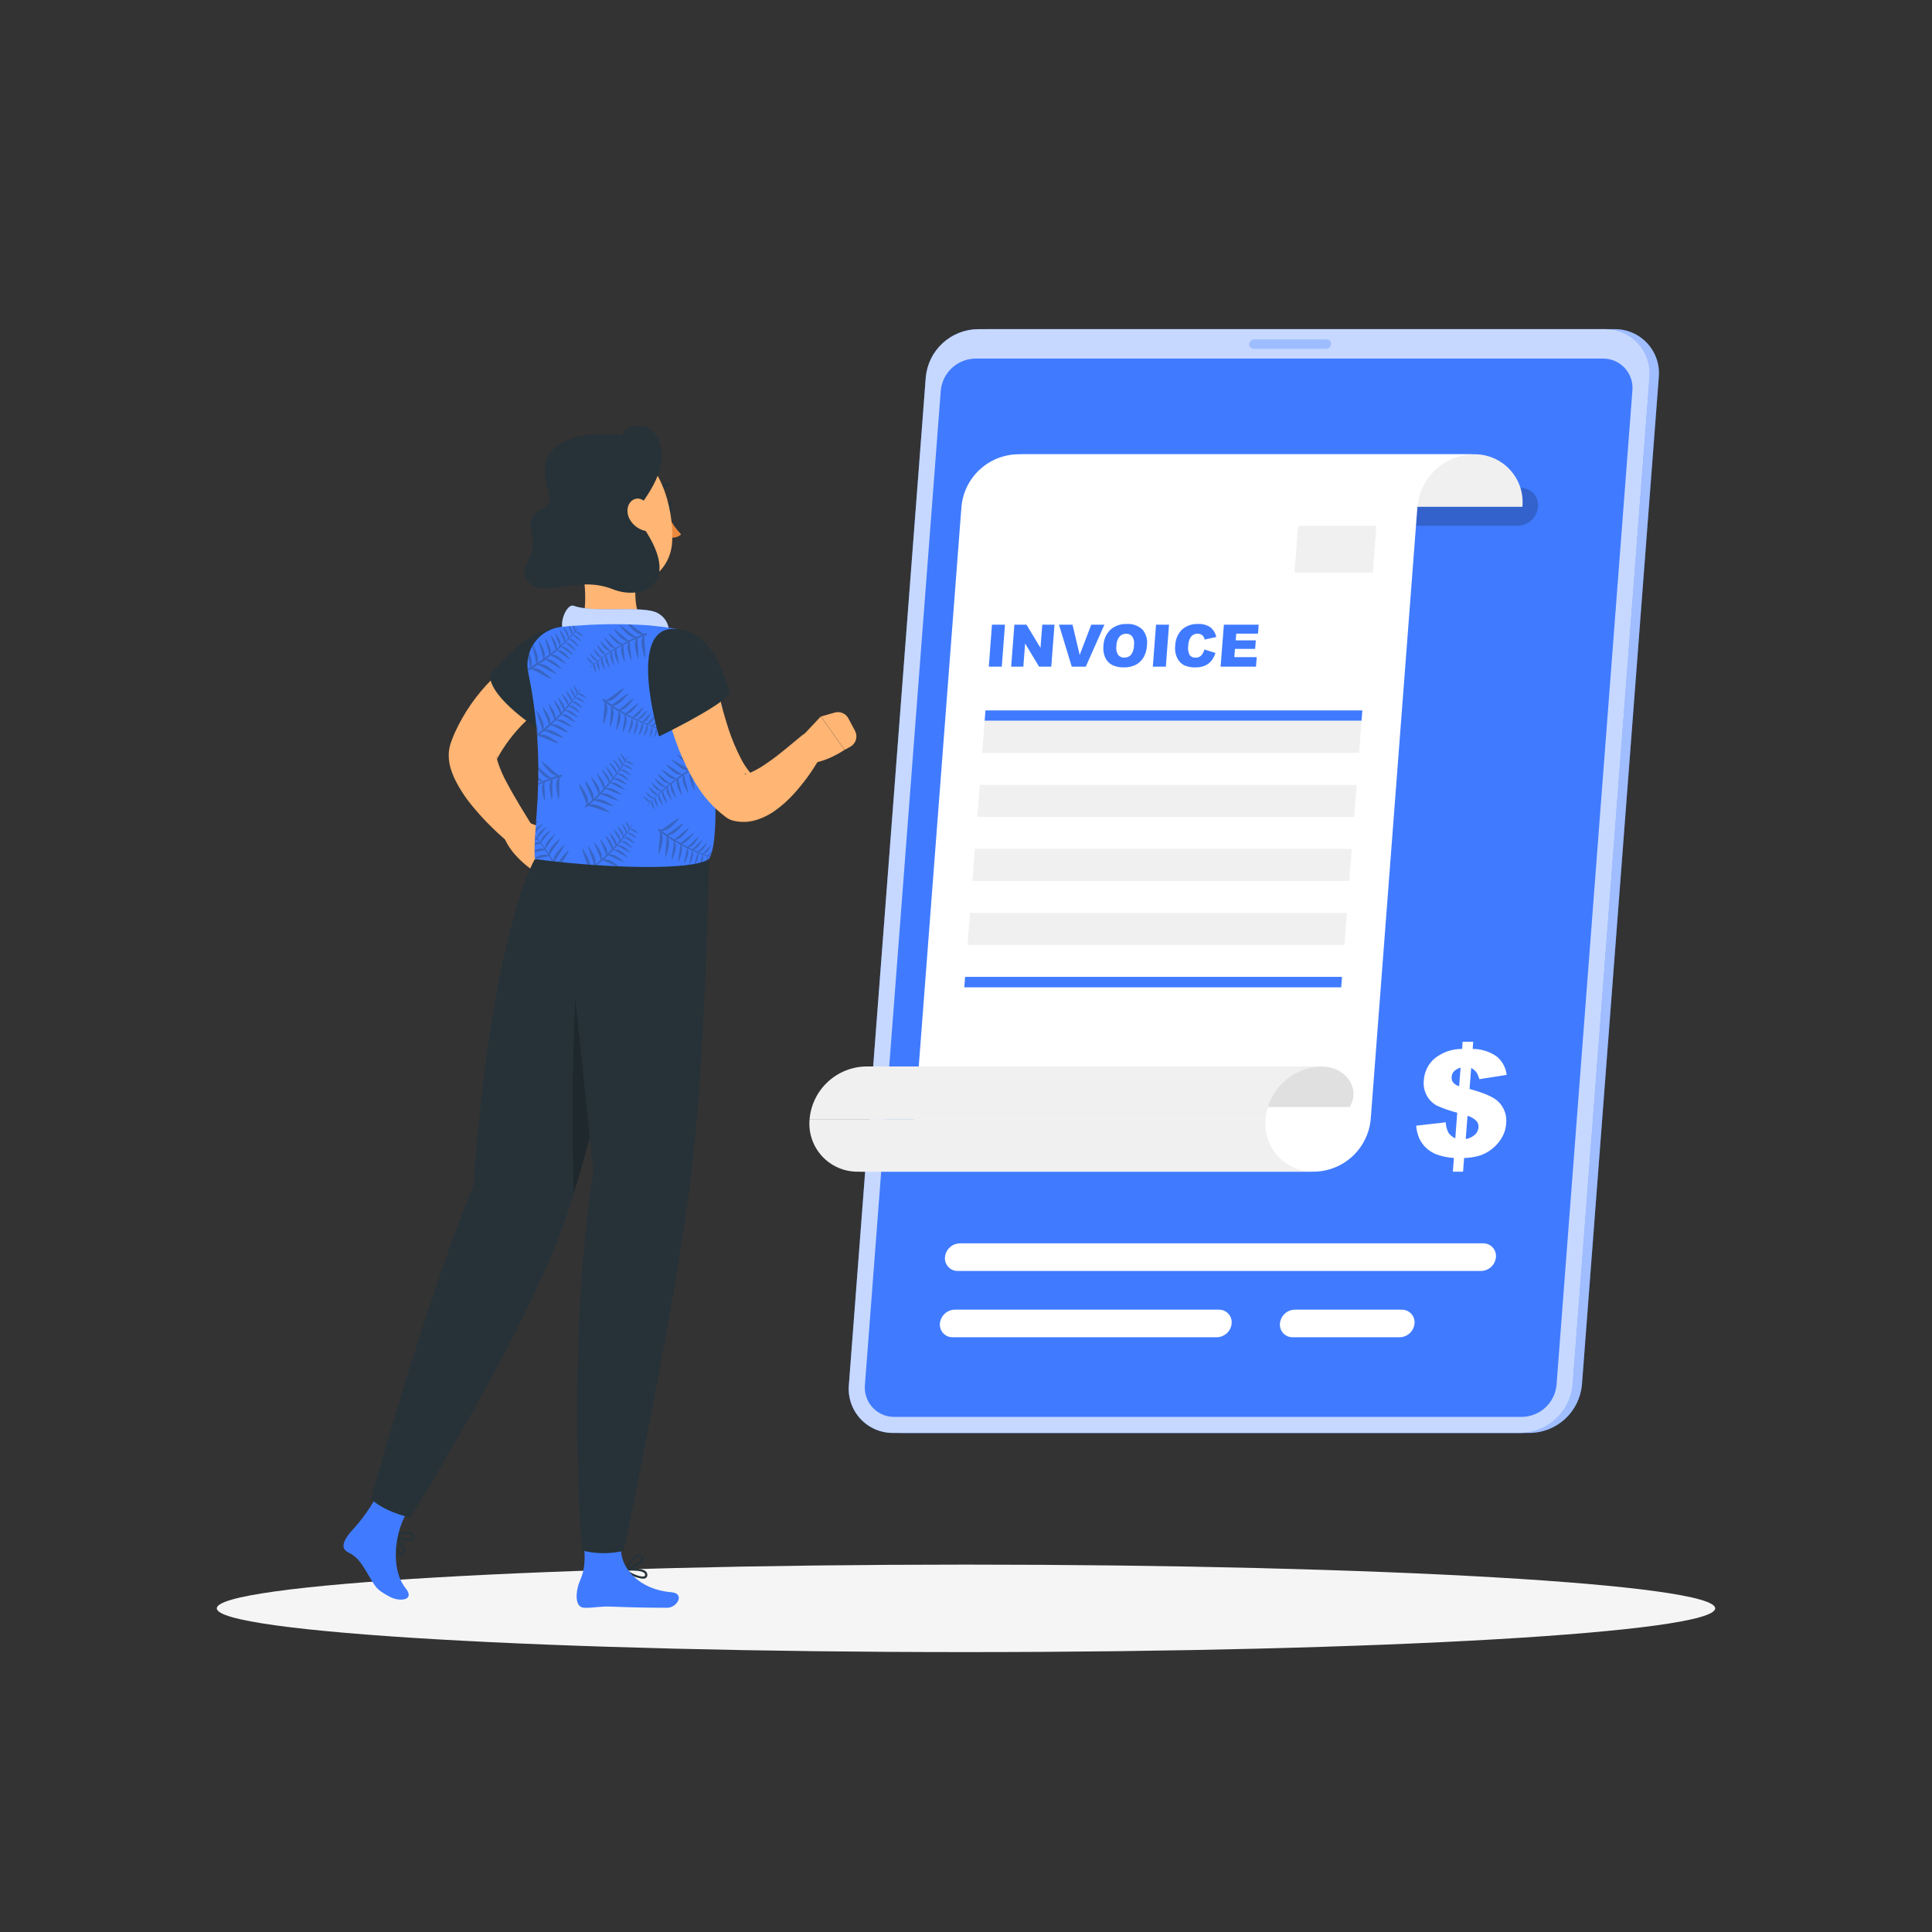 <svg width="500" height="500" viewBox="0 0 500 500" fill="none" xmlns="http://www.w3.org/2000/svg">
<rect x="0" y="0" width="500" height="500" fill="#333333" stroke="none"/>
<path d="M250 427.56C357.082 427.56 443.89 422.492 443.89 416.24C443.89 409.988 357.082 404.92 250 404.92C142.918 404.92 56.11 409.988 56.11 416.24C56.11 422.492 142.918 427.56 250 427.56Z" fill="#F5F5F5"/>
<path d="M396 370.84H233.6C232.004 370.859 230.421 370.543 228.955 369.912C227.489 369.281 226.171 368.348 225.088 367.176C224.005 366.003 223.18 364.616 222.667 363.104C222.154 361.592 221.964 359.99 222.11 358.4L242 97.63C242.31 94.27 243.848 91.143 246.321 88.847C248.794 86.552 252.027 85.25 255.4 85.19H417.8C419.397 85.169 420.98 85.484 422.447 86.115C423.914 86.746 425.232 87.678 426.316 88.851C427.399 90.024 428.224 91.412 428.736 92.924C429.249 94.437 429.437 96.04 429.29 97.63L409.4 358.4C409.088 361.759 407.549 364.885 405.077 367.18C402.604 369.475 399.373 370.778 396 370.84Z" fill="#407BFF"/>
<path opacity="0.5" d="M396 370.84H233.6C232.004 370.859 230.421 370.543 228.955 369.912C227.489 369.281 226.171 368.348 225.088 367.176C224.005 366.003 223.18 364.616 222.667 363.104C222.154 361.592 221.964 359.99 222.11 358.4L242 97.63C242.31 94.27 243.848 91.143 246.321 88.847C248.794 86.552 252.027 85.25 255.4 85.19H417.8C419.397 85.169 420.98 85.484 422.447 86.115C423.914 86.746 425.232 87.678 426.316 88.851C427.399 90.024 428.224 91.412 428.736 92.924C429.249 94.437 429.437 96.04 429.29 97.63L409.4 358.4C409.088 361.759 407.549 364.885 405.077 367.18C402.604 369.475 399.373 370.778 396 370.84Z" fill="white"/>
<path d="M393.59 370.84H231.18C229.584 370.859 228.001 370.543 226.535 369.912C225.069 369.281 223.751 368.348 222.668 367.176C221.585 366.003 220.76 364.616 220.247 363.104C219.734 361.592 219.544 359.99 219.69 358.4L239.59 97.63C239.9 94.269 241.44 91.14 243.915 88.844C246.39 86.549 249.625 85.247 253 85.19H415.4C416.997 85.169 418.58 85.484 420.047 86.115C421.514 86.746 422.832 87.678 423.916 88.851C424.999 90.024 425.824 91.412 426.336 92.924C426.849 94.437 427.037 96.04 426.89 97.63L407 358.4C406.69 361.761 405.15 364.89 402.675 367.186C400.2 369.482 396.965 370.783 393.59 370.84Z" fill="#407BFF"/>
<path opacity="0.7" d="M393.59 370.84H231.18C229.584 370.859 228.001 370.543 226.535 369.912C225.069 369.281 223.751 368.348 222.668 367.176C221.585 366.003 220.76 364.616 220.247 363.104C219.734 361.592 219.544 359.99 219.69 358.4L239.59 97.63C239.9 94.269 241.44 91.14 243.915 88.844C246.39 86.549 249.625 85.247 253 85.19H415.4C416.997 85.169 418.58 85.484 420.047 86.115C421.514 86.746 422.832 87.678 423.916 88.851C424.999 90.024 425.824 91.412 426.336 92.924C426.849 94.437 427.037 96.04 426.89 97.63L407 358.4C406.69 361.761 405.15 364.89 402.675 367.186C400.2 369.482 396.965 370.783 393.59 370.84Z" fill="white"/>
<path d="M231.5 366.69C230.435 366.706 229.379 366.497 228.4 366.078C227.421 365.658 226.542 365.037 225.819 364.255C225.097 363.473 224.547 362.547 224.206 361.538C223.865 360.53 223.74 359.46 223.84 358.4L243.47 101.09C243.672 98.849 244.696 96.763 246.345 95.232C247.994 93.702 250.151 92.835 252.4 92.8H414.8C415.865 92.784 416.921 92.993 417.9 93.412C418.879 93.832 419.758 94.453 420.481 95.235C421.203 96.017 421.753 96.943 422.094 97.952C422.435 98.96 422.56 100.03 422.46 101.09L402.83 358.4C402.628 360.639 401.605 362.724 399.959 364.254C398.312 365.785 396.158 366.652 393.91 366.69H231.5Z" fill="#407BFF"/>
<path opacity="0.2" d="M392.76 136.08H276.54C275.909 136.088 275.283 135.964 274.703 135.714C274.122 135.465 273.601 135.096 273.173 134.632C272.745 134.168 272.419 133.619 272.217 133.021C272.015 132.423 271.941 131.789 272 131.16C272.125 129.835 272.733 128.602 273.709 127.696C274.684 126.791 275.959 126.276 277.29 126.25H393.51C394.141 126.24 394.767 126.363 395.347 126.612C395.927 126.86 396.448 127.228 396.876 127.691C397.305 128.154 397.631 128.703 397.833 129.301C398.035 129.898 398.109 130.532 398.05 131.16C397.932 132.489 397.326 133.726 396.349 134.635C395.372 135.543 394.094 136.058 392.76 136.08Z" fill="black"/>
<path opacity="0.3" d="M343.18 90.26H324.41C324.255 90.262 324.101 90.231 323.958 90.17C323.815 90.109 323.686 90.018 323.581 89.904C323.475 89.79 323.395 89.655 323.345 89.508C323.295 89.361 323.276 89.205 323.29 89.05C323.322 88.724 323.471 88.422 323.711 88.199C323.95 87.976 324.263 87.848 324.59 87.84H343.37C343.525 87.839 343.678 87.871 343.819 87.933C343.961 87.995 344.088 88.086 344.193 88.2C344.297 88.314 344.377 88.448 344.426 88.594C344.476 88.741 344.494 88.896 344.48 89.05C344.453 89.377 344.304 89.683 344.064 89.906C343.824 90.13 343.508 90.256 343.18 90.26Z" fill="#407BFF"/>
<path d="M276 131.16C276.166 129.421 275.964 127.666 275.405 126.01C274.847 124.355 273.946 122.836 272.761 121.552C271.575 120.268 270.132 119.249 268.526 118.562C266.92 117.874 265.187 117.532 263.44 117.56H381.44C383.187 117.532 384.92 117.874 386.526 118.562C388.132 119.249 389.575 120.268 390.761 121.552C391.946 122.836 392.847 124.355 393.405 126.01C393.964 127.666 394.166 129.421 394 131.16H276Z" fill="#F0F0F0"/>
<path d="M263.47 117.56C259.779 117.617 256.241 119.038 253.535 121.549C250.83 124.06 249.151 127.484 248.82 131.16L236.73 289.63C236.402 293.305 234.724 296.729 232.021 299.24C229.317 301.752 225.78 303.173 222.09 303.23H340.09C343.781 303.173 347.32 301.752 350.025 299.241C352.73 296.73 354.409 293.306 354.74 289.63L366.83 131.16C367.158 127.485 368.836 124.061 371.539 121.55C374.243 119.038 377.781 117.617 381.47 117.56H263.47Z" fill="white"/>
<path d="M327.52 289.63C327.354 291.369 327.556 293.124 328.115 294.78C328.673 296.435 329.574 297.954 330.759 299.238C331.945 300.522 333.388 301.541 334.994 302.228C336.6 302.916 338.333 303.258 340.08 303.23H222.08C220.333 303.258 218.6 302.916 216.994 302.228C215.388 301.541 213.945 300.522 212.759 299.238C211.574 297.954 210.673 296.435 210.115 294.78C209.556 293.124 209.354 291.369 209.52 289.63H327.52Z" fill="#F0F0F0"/>
<path d="M258.45 286.5C258.9 280.71 257.08 276.03 251.3 276.03H342.16C347.94 276.03 352.29 281.32 349.32 286.5H258.45Z" fill="#E0E0E0"/>
<path d="M327.52 289.63C327.841 285.949 329.516 282.518 332.22 280.001C334.924 277.483 338.466 276.058 342.16 276H224.16C220.471 276.057 216.933 277.478 214.229 279.99C211.526 282.501 209.848 285.925 209.52 289.6L327.52 289.63Z" fill="#F0F0F0"/>
<path d="M383.31 328.92H247.86C247.402 328.926 246.947 328.836 246.526 328.655C246.105 328.474 245.726 328.207 245.415 327.87C245.104 327.533 244.867 327.135 244.72 326.701C244.572 326.267 244.518 325.806 244.56 325.35C244.648 324.387 245.089 323.49 245.798 322.831C246.506 322.172 247.433 321.798 248.4 321.78H383.86C384.318 321.775 384.771 321.867 385.191 322.048C385.611 322.23 385.988 322.497 386.298 322.834C386.609 323.17 386.845 323.568 386.991 324.001C387.138 324.435 387.192 324.894 387.15 325.35C387.062 326.313 386.621 327.21 385.912 327.869C385.204 328.528 384.277 328.902 383.31 328.92Z" fill="white"/>
<path d="M314.91 346.08H246.55C246.091 346.088 245.636 345.998 245.214 345.818C244.792 345.638 244.413 345.37 244.101 345.033C243.79 344.696 243.553 344.297 243.406 343.863C243.26 343.428 243.206 342.967 243.25 342.51C243.338 341.547 243.779 340.65 244.488 339.991C245.196 339.332 246.123 338.958 247.09 338.94H315.45C315.908 338.934 316.363 339.024 316.784 339.205C317.205 339.386 317.584 339.653 317.895 339.99C318.206 340.327 318.443 340.725 318.59 341.159C318.738 341.593 318.792 342.054 318.75 342.51C318.662 343.473 318.221 344.37 317.512 345.029C316.804 345.688 315.877 346.062 314.91 346.08Z" fill="white"/>
<path d="M362.24 346.08H334.55C334.091 346.088 333.636 345.998 333.214 345.818C332.792 345.638 332.413 345.37 332.101 345.033C331.79 344.696 331.553 344.297 331.406 343.863C331.26 343.428 331.206 342.967 331.25 342.51C331.338 341.547 331.779 340.65 332.488 339.991C333.196 339.332 334.123 338.958 335.09 338.94H362.78C363.238 338.935 363.692 339.027 364.112 339.208C364.533 339.39 364.911 339.657 365.221 339.993C365.532 340.33 365.769 340.727 365.917 341.161C366.065 341.594 366.12 342.054 366.08 342.51C365.992 343.473 365.551 344.37 364.842 345.029C364.134 345.688 363.207 346.062 362.24 346.08Z" fill="white"/>
<path d="M389.93 278.18L382.86 279.29C382.688 278.635 382.414 278.011 382.05 277.44C381.689 277.005 381.243 276.648 380.74 276.39L380.32 281.82C384.053 282.84 386.513 283.913 387.7 285.04C388.471 285.772 389.061 286.674 389.424 287.674C389.787 288.673 389.912 289.744 389.79 290.8C389.702 292.132 389.29 293.423 388.59 294.56C387.932 295.663 387.07 296.63 386.05 297.41C385.108 298.145 384.046 298.71 382.91 299.08C381.608 299.453 380.264 299.658 378.91 299.69L378.64 303.23H376L376.27 299.69C374.767 299.592 373.284 299.292 371.86 298.8C370.793 298.402 369.82 297.79 369 297C368.267 296.298 367.68 295.459 367.27 294.53C366.848 293.51 366.588 292.43 366.5 291.33L374.15 290.45C374.193 291.386 374.432 292.302 374.85 293.14C375.296 293.783 375.913 294.288 376.63 294.6L377.13 287.97C375.336 287.51 373.583 286.901 371.89 286.15C370.823 285.581 369.937 284.726 369.33 283.68C368.614 282.422 368.32 280.968 368.49 279.53C368.557 278.463 368.836 277.421 369.31 276.463C369.783 275.505 370.443 274.651 371.25 273.95C373.271 272.32 375.794 271.44 378.39 271.46L378.53 269.6H381.27L381.13 271.46C383.381 271.456 385.576 272.155 387.41 273.46C388.817 274.658 389.718 276.344 389.93 278.18ZM378 276.3C377.343 276.476 376.743 276.821 376.26 277.3C375.916 277.681 375.711 278.167 375.68 278.68C375.627 279.189 375.759 279.7 376.05 280.12C376.466 280.603 377.016 280.951 377.63 281.12L378 276.3ZM379.33 294.79C380.237 294.638 381.08 294.229 381.76 293.61C382.264 293.126 382.577 292.476 382.64 291.78C382.69 291.192 382.511 290.608 382.14 290.15C381.497 289.485 380.684 289.008 379.79 288.77L379.33 294.79Z" fill="white"/>
<path d="M256.72 161.67H260.09L259.26 172.53H255.9L256.72 161.67Z" fill="#407BFF"/>
<path d="M262.52 161.67H265.65L269.28 167.67L269.74 161.67H272.9L272.07 172.53H268.91L265.3 166.53L264.84 172.53H261.69L262.52 161.67Z" fill="#407BFF"/>
<path d="M274.06 161.67H277.57L279.42 169.49L282.42 161.67H285.82L281 172.53H277.37L274.06 161.67Z" fill="#407BFF"/>
<path d="M285.57 167.11C285.616 165.55 286.261 164.068 287.37 162.97C288.538 161.946 290.058 161.416 291.61 161.49C292.352 161.433 293.098 161.533 293.799 161.782C294.5 162.032 295.141 162.427 295.68 162.94C296.151 163.499 296.497 164.152 296.695 164.856C296.894 165.559 296.939 166.297 296.83 167.02C296.787 168.115 296.486 169.184 295.95 170.14C295.47 170.944 294.778 171.602 293.95 172.04C292.998 172.516 291.944 172.75 290.88 172.72C289.848 172.759 288.821 172.557 287.88 172.13C287.093 171.724 286.458 171.075 286.07 170.28C285.619 169.288 285.446 168.192 285.57 167.11ZM288.93 167.11C288.784 167.926 288.937 168.767 289.36 169.48C289.552 169.719 289.798 169.908 290.078 170.031C290.359 170.155 290.664 170.209 290.97 170.19C291.29 170.205 291.61 170.15 291.907 170.029C292.204 169.909 292.471 169.724 292.69 169.49C293.219 168.758 293.497 167.873 293.48 166.97C293.615 166.19 293.455 165.388 293.03 164.72C292.835 164.483 292.586 164.296 292.305 164.174C292.023 164.052 291.716 163.999 291.41 164.02C291.093 164.012 290.778 164.072 290.487 164.196C290.195 164.32 289.934 164.506 289.72 164.74C289.202 165.425 288.924 166.261 288.93 167.12V167.11Z" fill="#407BFF"/>
<path d="M299.18 161.67H302.54L301.72 172.53H298.35L299.18 161.67Z" fill="#407BFF"/>
<path d="M311.69 168.09L314.56 168.98C314.338 169.733 313.968 170.433 313.47 171.04C313.023 171.586 312.45 172.015 311.8 172.29C311.025 172.6 310.194 172.746 309.36 172.72C308.383 172.756 307.411 172.578 306.51 172.2C305.728 171.809 305.096 171.174 304.71 170.39C304.199 169.367 304.004 168.214 304.15 167.08C304.179 165.523 304.805 164.037 305.9 162.93C307.045 161.925 308.538 161.408 310.06 161.49C311.175 161.416 312.285 161.708 313.22 162.32C314.017 162.96 314.566 163.858 314.77 164.86L311.77 165.52C311.72 165.267 311.629 165.024 311.5 164.8C311.344 164.549 311.123 164.345 310.86 164.21C310.582 164.067 310.273 163.995 309.96 164C309.604 163.989 309.251 164.067 308.933 164.228C308.615 164.389 308.342 164.627 308.14 164.92C307.739 165.558 307.524 166.296 307.52 167.05C307.365 167.894 307.492 168.765 307.88 169.53C308.055 169.754 308.282 169.933 308.542 170.05C308.802 170.166 309.086 170.218 309.37 170.2C309.644 170.218 309.918 170.179 310.176 170.086C310.434 169.993 310.67 169.848 310.87 169.66C311.265 169.21 311.546 168.671 311.69 168.09Z" fill="#407BFF"/>
<path d="M316.74 161.67H325.74L325.57 163.99H319.94L319.81 165.72H325L324.83 167.93H319.61L319.44 170.07H325.24L325.05 172.53H315.89L316.74 161.67Z" fill="#407BFF"/>
<path d="M352.36 186.55H254.83L255.03 183.85H352.57L352.36 186.55Z" fill="#407BFF"/>
<path d="M352.36 186.55H254.83L254.19 194.84H351.73L352.36 186.55Z" fill="#F0F0F0"/>
<path d="M351.1 203.12H253.56L252.93 211.4H350.47L351.1 203.12Z" fill="#F0F0F0"/>
<path d="M349.83 219.68H252.3L251.67 227.97H349.2L349.83 219.68Z" fill="#F0F0F0"/>
<path d="M348.57 236.25H251.03L250.4 244.53H347.94L348.57 236.25Z" fill="#F0F0F0"/>
<path d="M347.1 255.52H249.56L249.77 252.81H347.31L347.1 255.52Z" fill="#407BFF"/>
<path d="M335.94 136.08H356.21L355.29 148.17H335.02L335.94 136.08Z" fill="#F0F0F0"/>
<path d="M137.18 213L140.8 214.45C142.121 214.981 143.28 215.85 144.16 216.97L145.82 219.07C146.356 219.744 146.638 220.586 146.616 221.447C146.594 222.308 146.27 223.134 145.7 223.78L143.94 225.78C143.618 226.147 143.226 226.446 142.788 226.661C142.349 226.875 141.872 227 141.385 227.029C140.897 227.058 140.409 226.99 139.948 226.829C139.487 226.668 139.063 226.416 138.7 226.09L137 224.59C137 224.59 131.8 220.94 130.27 216.11L131.27 215.11C132.019 214.317 132.944 213.712 133.972 213.345C134.999 212.979 136.098 212.86 137.18 213Z" fill="#FFB573"/>
<path d="M147.1 177.92L145.92 178.7L144.61 179.6C143.74 180.22 142.86 180.86 142.01 181.51C140.3 182.84 138.64 184.21 137.1 185.67C134.059 188.401 131.45 191.577 129.36 195.09C129.11 195.51 128.89 195.93 128.68 196.36L128.52 196.68C128.56 196.545 128.594 196.408 128.62 196.27C128.654 196.105 128.654 195.935 128.62 195.77C128.53 195.48 128.52 196.23 128.75 196.97C129.363 198.891 130.164 200.746 131.14 202.51C133.2 206.45 135.78 210.51 138.22 214.51L138.28 214.62C138.764 215.416 138.912 216.371 138.693 217.277C138.474 218.182 137.904 218.964 137.11 219.45C136.497 219.818 135.788 219.992 135.075 219.951C134.361 219.91 133.677 219.655 133.11 219.22C131.112 217.665 129.205 215.996 127.4 214.22C125.553 212.424 123.811 210.524 122.18 208.53C120.364 206.35 118.822 203.956 117.59 201.4C117.221 200.602 116.907 199.781 116.65 198.94C116.32 197.846 116.145 196.712 116.13 195.57C116.123 194.796 116.207 194.024 116.38 193.27C116.481 192.839 116.608 192.415 116.76 192L116.95 191.49C117.2 190.8 117.48 190.13 117.77 189.49C120.106 184.393 123.337 179.756 127.31 175.8C129.189 173.879 131.193 172.085 133.31 170.43C134.37 169.61 135.44 168.81 136.55 168.06C137.11 167.68 137.67 167.3 138.25 166.94L139.14 166.4L140.14 165.82C141.71 164.972 143.545 164.756 145.269 165.216C146.993 165.676 148.476 166.776 149.416 168.293C150.356 169.81 150.681 171.628 150.325 173.377C149.968 175.125 148.958 176.672 147.5 177.7L147.1 177.92Z" fill="#FFB573"/>
<path d="M147.22 162.05C141.38 162.05 134.98 164.58 126.78 174.75C126.78 180.82 139.59 188.89 139.59 188.89C139.59 188.89 160.59 162 147.22 162.05Z" fill="#263238"/>
<path d="M103.83 402.44C103.725 402.437 103.621 402.42 103.52 402.39C102.31 401.96 101.17 398.88 101.1 397.16C101.095 397.106 101.107 397.053 101.134 397.006C101.161 396.96 101.201 396.923 101.25 396.9C101.296 396.871 101.35 396.855 101.405 396.855C101.46 396.855 101.514 396.871 101.56 396.9C101.69 397.01 104.7 399.48 104.84 401.14C104.86 401.301 104.846 401.463 104.799 401.618C104.753 401.773 104.675 401.917 104.57 402.04C104.483 402.156 104.372 402.253 104.244 402.322C104.116 402.391 103.975 402.431 103.83 402.44ZM101.74 397.83C102.01 399.46 102.94 401.58 103.74 401.83C103.819 401.856 103.905 401.854 103.983 401.825C104.061 401.796 104.127 401.741 104.17 401.67C104.226 401.604 104.267 401.528 104.291 401.445C104.316 401.362 104.322 401.275 104.31 401.19C104.2 400.24 102.72 398.71 101.74 397.83Z" fill="#263238"/>
<path d="M105.71 398.77C104.123 398.683 102.582 398.209 101.22 397.39C101.176 397.359 101.141 397.316 101.12 397.267C101.099 397.218 101.092 397.163 101.1 397.11C101.11 397.056 101.134 397.005 101.172 396.964C101.209 396.924 101.257 396.894 101.31 396.88C101.47 396.88 105.24 395.88 106.66 396.72C106.803 396.798 106.927 396.905 107.025 397.034C107.124 397.163 107.193 397.312 107.23 397.47C107.281 397.653 107.273 397.848 107.209 398.027C107.145 398.206 107.026 398.361 106.87 398.47C106.522 398.683 106.118 398.787 105.71 398.77ZM102.14 397.26C103.61 398 105.88 398.5 106.55 398.04C106.65 397.97 106.74 397.87 106.68 397.6C106.662 397.514 106.625 397.434 106.571 397.364C106.517 397.295 106.449 397.239 106.37 397.2C105.54 396.69 103.43 397 102.14 397.26Z" fill="#263238"/>
<path d="M90.74 396.49C93.702 393.32 96.213 389.757 98.2 385.9C98.2 385.9 107.48 388.18 105.66 390.9C102.35 395.75 100.74 405.72 105 411.06C107.43 414.11 103.59 414.62 101 413.31C97 411.24 97.13 410.46 95 407.03C93.2 404.1 92.49 402.95 90 401.69C88 400.6 89 398.56 90.74 396.49Z" fill="#407BFF"/>
<path d="M169.44 222.33C169.44 222.33 156 287.93 146.14 316C135.8 345.42 107.25 390.83 106.14 392.78C102.08 391.69 98.46 390.27 96.05 387.92C96.05 387.92 109.45 338.67 122.51 306.72C127.51 240.02 138.4 222.38 138.4 222.38L169.44 222.33Z" fill="#263238"/>
<path opacity="0.2" d="M148.91 257.43C148.3 270.12 147.91 287.57 148.48 308.81C152.59 295.57 157.06 277.62 160.82 261.51C158.31 258.16 154.41 256.55 148.91 257.43Z" fill="black"/>
<path d="M149.72 141.89C151.13 147.6 152.51 156.89 150.26 161.89C150.26 161.89 158.68 162.27 169.44 170.89C174.51 163.45 168.64 161.99 168.64 161.99C164.17 160.99 164.39 154.99 164.4 150.74L149.72 141.89Z" fill="#FFB573"/>
<path d="M147.6 164.44C143.4 163.98 146.3 156 148.48 156.78C154 158.78 166.38 156.56 170.21 158.67C174.04 160.78 173.07 165.11 173.07 165.11C173.07 165.11 152.12 164.94 147.6 164.44Z" fill="#407BFF"/>
<path opacity="0.7" d="M147.6 164.44C143.4 163.98 146.3 156 148.48 156.78C154 158.78 166.38 156.56 170.21 158.67C174.04 160.78 173.07 165.11 173.07 165.11C173.07 165.11 152.12 164.94 147.6 164.44Z" fill="white"/>
<path d="M172.1 131.82C172.24 132.58 172.75 133.13 173.25 133.04C173.75 132.95 174.04 132.26 173.91 131.5C173.78 130.74 173.26 130.19 172.76 130.28C172.26 130.37 172 131.06 172.1 131.82Z" fill="#263238"/>
<path d="M172.55 130.36L174.29 129.51C174.29 129.51 173.6 131.11 172.55 130.36Z" fill="#263238"/>
<path d="M173.12 125.72C173.143 125.666 173.154 125.608 173.154 125.55C173.154 125.492 173.143 125.434 173.12 125.38C173.087 125.264 173.01 125.165 172.905 125.105C172.801 125.046 172.677 125.029 172.56 125.06C171.858 125.232 171.207 125.568 170.661 126.041C170.115 126.514 169.69 127.11 169.42 127.78C169.387 127.895 169.399 128.019 169.452 128.126C169.506 128.234 169.598 128.317 169.71 128.36C169.825 128.398 169.951 128.389 170.06 128.335C170.168 128.28 170.251 128.185 170.29 128.07C170.507 127.54 170.849 127.07 171.286 126.699C171.722 126.329 172.242 126.068 172.8 125.94C172.866 125.928 172.928 125.902 172.983 125.864C173.038 125.826 173.085 125.777 173.12 125.72Z" fill="#263238"/>
<path d="M173 133.68C173.873 135.366 174.973 136.924 176.27 138.31C175.906 138.633 175.476 138.872 175.009 139.01C174.542 139.149 174.051 139.183 173.57 139.11L173 133.68Z" fill="#ED893E"/>
<path d="M146 131.43C148.23 140.71 149 144.68 154.47 148.67C162.74 154.67 173.42 149.93 173.96 140.19C174.44 131.41 170.72 117.72 161.06 115.58C151.4 113.44 143.77 122.15 146 131.43Z" fill="#FFB573"/>
<path d="M164 133.14C169.46 125.92 173 120.08 170.33 113.69C168.08 108.35 161.85 109.91 160.98 112.58C144.42 111.17 138.47 117.17 141.89 127.09C144.07 133.42 135.61 130.09 137.67 138.17C139.24 144.33 133.67 146.68 136.5 150.22C140.58 155.33 149 148.67 158.61 152.5C166.45 155.64 178.27 150.89 164 133.14Z" fill="#263238"/>
<path d="M163.09 134.6C163.541 135.341 164.144 135.979 164.859 136.47C165.575 136.961 166.386 137.295 167.24 137.45C169.41 137.77 170.16 135.33 169.24 133.07C168.44 131.07 166.35 128.42 164.3 129.15C162.25 129.88 161.86 132.65 163.09 134.6Z" fill="#FFB573"/>
<path d="M166.32 408.56C164.575 408.347 162.931 407.627 161.59 406.49C161.551 406.454 161.524 406.407 161.509 406.356C161.495 406.305 161.496 406.251 161.51 406.2C161.527 406.147 161.558 406.1 161.601 406.065C161.643 406.029 161.695 406.007 161.75 406C161.91 406 165.75 405.57 167.07 406.63C167.201 406.727 167.31 406.851 167.388 406.995C167.465 407.138 167.511 407.297 167.52 407.46C167.562 407.659 167.535 407.865 167.444 408.047C167.353 408.229 167.204 408.374 167.02 408.46C166.797 408.543 166.558 408.578 166.32 408.56ZM162.51 406.5C163.87 407.45 166.04 408.28 166.77 407.92C166.88 407.86 166.98 407.77 166.96 407.5C166.954 407.413 166.928 407.328 166.885 407.252C166.841 407.176 166.782 407.11 166.71 407.06C166 406.44 163.83 406.42 162.51 406.5Z" fill="#263238"/>
<path d="M161.78 406.57C161.735 406.568 161.692 406.556 161.652 406.535C161.612 406.515 161.577 406.485 161.55 406.45C161.521 406.404 161.505 406.35 161.505 406.295C161.505 406.24 161.521 406.186 161.55 406.14C161.63 406 163.55 402.62 165.18 402.21C165.337 402.162 165.502 402.149 165.664 402.172C165.827 402.194 165.982 402.251 166.12 402.34C166.299 402.43 166.443 402.578 166.53 402.758C166.617 402.939 166.641 403.144 166.6 403.34C166.38 404.61 163.52 406.24 161.85 406.59L161.78 406.57ZM165.51 402.73H165.31C164.37 402.97 163.1 404.68 162.39 405.79C163.95 405.25 165.9 403.99 166.04 403.19C166.04 403.07 166.04 402.93 165.81 402.78C165.716 402.738 165.613 402.721 165.51 402.73Z" fill="#263238"/>
<path d="M173.75 412.07C165.65 411.44 160.19 405.88 160.75 399.99C161.06 396.74 150.68 396.45 150.68 396.45C152.32 406.52 150.26 407.96 149.58 410.56C148.9 413.16 149.07 416.04 151.22 416.09C153.79 416.16 154.99 415.67 158.22 415.79C161.96 415.94 166 416.08 172.65 416.09C175.28 416.1 177.35 412.35 173.75 412.07Z" fill="#407BFF"/>
<path d="M183.44 222.33C183.44 222.33 182.73 272.02 178.81 304.67C174.89 337.32 161.41 401.36 161.41 401.36C157.865 402.197 154.169 402.163 150.64 401.26C150.64 401.26 146.38 351.26 153.53 302.89C148.28 252.22 144.99 222.33 144.99 222.33H183.44Z" fill="#263238"/>
<path d="M185.28 176.37C185.11 180.21 191.17 189.09 183.69 194.23C185.09 197.36 186.27 218.55 183.44 222.33C179.31 225.33 156.96 224.78 138.44 222.33C137.65 214.67 141.87 198.8 136.7 174.06C136.417 172.705 136.422 171.306 136.714 169.954C137.007 168.601 137.58 167.325 138.398 166.209C139.215 165.092 140.259 164.16 141.46 163.473C142.661 162.786 143.993 162.359 145.37 162.22C146.93 162.07 148.58 161.93 150.27 161.85C156.173 161.435 162.097 161.435 168 161.85C169.91 162.03 171.89 162.27 173.78 162.54C177.073 163.004 180.075 164.678 182.201 167.234C184.327 169.791 185.424 173.048 185.28 176.37Z" fill="#407BFF"/>
<g opacity="0.3">
<path d="M137.16 172.72L136.75 172.95C136.713 172.961 136.679 172.98 136.651 173.006C136.622 173.032 136.6 173.064 136.585 173.099C136.57 173.135 136.564 173.173 136.566 173.211C136.567 173.25 136.578 173.287 136.596 173.321C136.614 173.355 136.639 173.385 136.67 173.408C136.701 173.431 136.737 173.446 136.774 173.454C136.812 173.461 136.851 173.461 136.888 173.451C136.925 173.442 136.96 173.424 136.99 173.4L137.45 173.15C139.45 173.88 141.58 175.54 142.81 175.71C140.81 173.96 139.4 172.71 137.81 172.93C138.28 172.65 138.74 172.37 139.2 172.07C141.02 172.75 143 174.27 144.13 174.42C142.29 172.8 140.97 171.64 139.52 171.86L140.52 171.17L141.08 170.76C142.73 171.47 144.47 172.98 145.51 173.19C143.85 171.55 142.68 170.39 141.28 170.62C141.72 170.29 142.15 169.96 142.57 169.62C144.08 170.28 145.68 171.62 146.63 171.85C145.11 170.34 144.04 169.28 142.75 169.48L143.83 168.58L144.09 168.36C145.42 169.06 146.74 170.44 147.61 170.69C146.35 169.18 145.47 168.13 144.15 168.3C144.49 168.01 144.83 167.71 145.15 167.4C146.38 168.05 147.59 169.32 148.39 169.55C147.23 168.16 146.39 167.2 145.21 167.35L146.27 166.35C147.34 167.01 148.36 168.21 149.07 168.46C148.07 167.14 147.43 166.23 146.34 166.28C146.53 166.09 146.72 165.91 146.9 165.72L147.22 165.39C148.22 166 149.15 167.11 149.8 167.34C148.92 166.13 148.29 165.28 147.29 165.34C147.58 165.04 147.87 164.73 148.15 164.42C149.05 164.91 149.9 165.84 150.5 166.02C149.71 165.02 149.15 164.28 148.19 164.38L148.35 164.21L148.95 163.51C149.638 164.03 150.352 164.514 151.09 164.96C150.37 164.03 149.86 163.38 149 163.45C149.23 163.17 149.46 162.87 149.66 162.57C149.669 162.563 149.675 162.553 149.68 162.543C149.685 162.533 149.687 162.521 149.687 162.51C149.687 162.499 149.685 162.487 149.68 162.477C149.675 162.467 149.669 162.458 149.66 162.45C149.644 162.438 149.625 162.431 149.605 162.431C149.585 162.431 149.566 162.438 149.55 162.45C149.35 162.73 149.14 163 148.92 163.26C148.966 162.789 148.834 162.318 148.55 161.94H148.21C148.423 162.422 148.607 162.916 148.76 163.42C148.58 163.63 148.39 163.83 148.21 164.03L148.08 164.17C148.27 163.44 147.89 162.81 147.31 162.01H147.12C147.28 162.63 147.75 163.48 147.94 164.3L147.14 165.11C147.4 164.19 146.76 163.38 145.87 162.23C145.87 162.92 146.71 164.11 147.03 165.23L146.75 165.51L146.2 166.03C146.45 165.03 145.77 164.16 144.8 162.93C144.8 163.67 145.71 164.93 146.06 166.16L145.06 167.03C145.27 166.03 144.6 165.03 143.69 163.73C143.69 164.52 144.5 165.92 144.83 167.23L144.04 167.9C144.27 166.82 143.55 165.76 142.56 164.31C142.56 165.17 143.44 166.69 143.79 168.11L143.58 168.28C143.22 168.58 142.85 168.87 142.48 169.16C142.77 168.05 142.08 166.8 141.13 165.1C141.06 166.02 141.88 167.82 142.13 169.41C141.71 169.73 141.29 170.03 140.86 170.34C141.34 169.08 140.56 167.67 139.48 165.71C139.39 166.71 140.33 168.77 140.6 170.52L140.22 170.78L139.03 171.55C139.58 170.28 138.91 168.78 137.93 166.74C137.88 166.81 137.83 166.88 137.79 166.95C137.86 168.15 138.56 170.07 138.71 171.74C138.27 172.02 137.81 172.28 137.36 172.53C137.88 171.47 137.58 170.27 136.94 168.77C136.793 169.195 136.676 169.629 136.59 170.07C136.848 170.937 137.039 171.823 137.16 172.72Z" fill="#263238"/>
<path d="M162.71 165.79C161.2 164.79 159.71 163.06 158.71 162.69C160.08 164.57 161.06 165.9 162.48 165.9C161.99 166.15 161.48 166.41 161.04 166.68C159.66 165.79 158.3 164.17 157.39 163.83C158.65 165.56 159.55 166.78 160.85 166.83C160.44 167.06 160.04 167.3 159.64 167.54L159.35 167.72C158.14 166.82 157.06 165.25 156.24 164.86C157.24 166.56 157.95 167.73 159.24 167.77C158.85 168 158.47 168.25 158.09 168.5C156.99 167.67 155.99 166.22 155.24 165.87C156.16 167.42 156.8 168.5 158.03 168.54L156.83 169.35C155.88 168.53 155.06 167.18 154.4 166.82C155.14 168.27 155.66 169.29 156.75 169.41L156.1 169.87L155.74 170.14C154.86 169.39 154.1 168.14 153.49 167.81C154.18 169.15 154.66 170.08 155.66 170.2C155.32 170.45 154.99 170.7 154.66 170.96C153.84 170.34 153.15 169.29 152.58 169.02C153.21 170.16 153.64 170.95 154.58 171.02L154.4 171.16L153.69 171.76C152.95 171.18 152.32 170.23 151.8 169.98C152.37 170.98 152.8 171.74 153.63 171.81C153.36 172.05 153.09 172.31 152.83 172.58C152.822 172.587 152.815 172.595 152.81 172.604C152.806 172.614 152.803 172.624 152.803 172.635C152.803 172.646 152.806 172.656 152.81 172.666C152.815 172.675 152.822 172.683 152.83 172.69C152.845 172.704 152.865 172.712 152.885 172.712C152.905 172.712 152.925 172.704 152.94 172.69C153.175 172.441 153.426 172.208 153.69 171.99C153.44 172.67 153.8 173.36 154.28 174.3C154.198 173.472 154.061 172.65 153.87 171.84C154.08 171.66 154.29 171.5 154.51 171.33L154.66 171.21C154.32 171.98 154.71 172.75 155.26 173.83C155.162 172.912 155.012 172.001 154.81 171.1C155.12 170.86 155.42 170.64 155.74 170.42C155.34 171.28 155.84 172.19 156.54 173.42C156.61 172.74 156 171.42 155.87 170.28L156.19 170.05L156.81 169.63C156.41 170.56 156.94 171.54 157.7 172.91C157.77 172.17 157.12 170.76 156.97 169.52L158.06 168.82C157.69 169.77 158.19 170.82 158.88 172.29C159 171.51 158.43 170 158.31 168.66L159.2 168.12C158.8 169.12 159.34 170.31 160.1 171.9C160.23 171.05 159.6 169.4 159.48 167.95L159.71 167.82L160.94 167.12C160.48 168.17 160.94 169.51 161.62 171.35C161.84 170.45 161.32 168.54 161.3 166.93C161.77 166.68 162.23 166.44 162.71 166.21C162.03 167.38 162.57 168.89 163.34 171C163.58 170 162.98 167.85 162.99 166.08L163.4 165.88L164.71 165.3C163.93 166.52 164.42 168.2 165.12 170.53C165.44 169.45 164.92 167.09 165.05 165.16C165.53 164.96 166.05 164.78 166.51 164.6C165.57 165.93 166.11 167.78 166.88 170.36C167.24 169.19 166.66 166.59 166.81 164.5L167.26 164.34C167.293 164.33 167.323 164.313 167.35 164.291C167.376 164.268 167.397 164.241 167.412 164.21C167.427 164.179 167.436 164.145 167.437 164.111C167.438 164.076 167.432 164.042 167.42 164.01C167.395 163.947 167.347 163.895 167.286 163.865C167.225 163.836 167.155 163.83 167.09 163.85L166.6 164.03C165.442 163.292 164.333 162.481 163.28 161.6H162.48C163.78 163.15 164.85 164.19 166.18 164.21C165.67 164.4 165.18 164.62 164.67 164.84C162.98 163.84 161.27 162.07 160.18 161.73C161.74 163.63 162.86 164.98 164.33 164.99L163.21 165.51L162.71 165.79Z" fill="#263238"/>
<path d="M150.22 184.49C149.12 183.29 148.35 182.49 147.27 182.62L147.77 182.01L148.05 181.65C149.05 182.14 150.15 183.14 150.83 183.29C149.83 182.19 149.1 181.41 148.1 181.57C148.36 181.24 148.61 180.91 148.86 180.57C149.81 180.95 150.76 181.78 151.38 181.89C150.47 180.96 149.84 180.31 148.89 180.52C148.942 180.461 148.989 180.397 149.03 180.33C149.21 180.08 149.38 179.83 149.55 179.57C150.295 180.014 151.063 180.418 151.85 180.78C151.02 179.93 150.45 179.34 149.6 179.51C149.8 179.2 149.99 178.88 150.16 178.51C150.169 178.49 150.17 178.467 150.163 178.447C150.155 178.426 150.14 178.409 150.12 178.4C150.1 178.391 150.077 178.39 150.057 178.397C150.036 178.405 150.019 178.42 150.01 178.44C149.849 178.741 149.669 179.032 149.47 179.31C149.53 178.59 149 178.02 148.28 177.24C148.583 178.019 148.937 178.778 149.34 179.51L148.86 180.17L148.74 180.32C148.87 179.49 148.28 178.85 147.47 177.96C147.805 178.823 148.192 179.665 148.63 180.48L147.92 181.38C148.07 180.43 147.35 179.7 146.33 178.65C146.45 179.33 147.33 180.43 147.82 181.5L147.57 181.81L147.08 182.38C147.22 181.38 146.45 180.58 145.35 179.46C145.48 180.19 146.48 181.38 146.96 182.53L146.1 183.53C146.2 182.53 145.43 181.62 144.37 180.4C144.47 181.19 145.43 182.49 145.9 183.75L145.19 184.51C145.3 183.41 144.46 182.44 143.31 181.11C143.41 181.96 144.45 183.38 144.96 184.74L144.77 184.94C144.45 185.28 144.11 185.61 143.77 185.94C143.94 184.81 143.12 183.65 141.99 182.06C141.99 182.98 142.99 184.68 143.48 186.23C143.1 186.59 142.71 186.95 142.32 187.29C142.66 185.99 141.73 184.68 140.43 182.85C140.43 183.85 141.62 185.79 142.08 187.5L141.73 187.8C141.37 188.11 141 188.41 140.63 188.71C141.06 187.32 140.13 185.84 138.84 183.78C138.84 184.9 139.95 187.04 140.34 188.93C139.933 189.25 139.513 189.56 139.08 189.86C139.213 189.391 139.247 188.899 139.182 188.416C139.116 187.932 138.952 187.467 138.7 187.05C138.82 188.24 138.92 189.4 139 190.54L139.14 190.44C141.19 190.95 143.51 192.35 144.75 192.38C142.59 190.86 141.03 189.78 139.5 190.18C139.94 189.85 140.37 189.51 140.79 189.18C142.68 189.65 144.79 190.94 145.95 190.97C143.95 189.56 142.5 188.55 141.08 188.97C141.4 188.7 141.71 188.44 142.02 188.16L142.53 187.69C144.25 188.22 146.15 189.53 147.2 189.61C145.38 188.17 144.08 187.15 142.71 187.53C143.11 187.16 143.5 186.78 143.89 186.39C145.46 186.88 147.21 188.08 148.17 188.16C146.49 186.83 145.3 185.89 144.04 186.24C144.37 185.9 144.7 185.57 145.04 185.24L145.27 184.99C146.67 185.54 148.14 186.76 149.03 186.92C147.61 185.56 146.62 184.61 145.33 184.92C145.63 184.59 145.94 184.25 146.23 183.92C147.52 184.43 148.87 185.55 149.69 185.69C148.39 184.44 147.48 183.58 146.29 183.86C146.61 183.5 146.92 183.13 147.22 182.76C148.34 183.24 149.49 184.32 150.22 184.49Z" fill="#263238"/>
<path d="M167.63 183.76C166.91 184.08 165.94 185.37 164.87 186.19L163.94 185.73C165.03 185.52 165.71 184.44 166.65 182.95C165.86 183.29 164.81 184.7 163.65 185.59L163.41 185.46C162.99 185.25 162.58 185.02 162.17 184.8C163.3 184.63 164.17 183.5 165.36 181.95C164.48 182.25 163.16 183.72 161.81 184.6C161.35 184.34 160.9 184.08 160.45 183.8C161.79 183.75 162.78 182.47 164.15 180.69C163.15 181.03 161.68 182.69 160.15 183.63L159.76 183.39L158.58 182.6C160.02 182.6 161.17 181.29 162.76 179.45C161.68 179.75 159.97 181.45 158.28 182.39C157.847 182.09 157.427 181.78 157.02 181.46C158.64 181.54 159.91 180.09 161.68 178.05C160.49 178.37 158.61 180.26 156.76 181.26L156.39 180.96C156.34 180.913 156.274 180.887 156.205 180.887C156.136 180.887 156.07 180.913 156.02 180.96C155.974 181.008 155.948 181.073 155.948 181.14C155.948 181.207 155.974 181.272 156.02 181.32L156.43 181.64C156.55 183.75 155.88 186.38 156.21 187.58C157.03 185.06 157.62 183.25 156.79 181.91C157.23 182.23 157.68 182.54 158.13 182.84C158.23 184.84 157.62 187.2 157.93 188.3C158.69 185.97 159.23 184.3 158.44 183.05L159.44 183.71L160.04 184.07C160.04 185.86 159.34 188.07 159.56 189.07C160.41 186.91 161.01 185.37 160.25 184.18C160.72 184.45 161.25 184.71 161.68 184.97C161.68 186.62 161.04 188.63 161.24 189.58C162.02 187.58 162.57 186.17 161.87 185.07L163.13 185.71L163.43 185.86C163.32 187.35 162.58 189.12 162.69 190.01C163.58 188.26 164.19 187.01 163.51 185.89L164.74 186.46C164.63 187.84 163.95 189.46 164.06 190.29C164.87 188.67 165.43 187.55 164.81 186.5C165.25 186.7 165.69 186.89 166.14 187.07C165.96 188.31 165.26 189.73 165.31 190.48C166.14 189.07 166.71 188.09 166.23 187.11L166.97 187.41L167.39 187.57C167.23 188.72 166.59 190.02 166.63 190.71C167.39 189.42 167.92 188.51 167.48 187.6C167.87 187.75 168.26 187.9 168.66 188.03C168.58 189.03 168.06 190.2 168.14 190.83C168.76 189.69 169.14 188.89 168.72 188.05L168.94 188.13C169.23 188.22 169.52 188.32 169.82 188.4C169.616 189.241 169.456 190.092 169.34 190.95C169.9 189.95 170.34 189.19 169.89 188.42C170.244 188.531 170.604 188.618 170.97 188.68C170.99 188.683 171.01 188.679 171.027 188.668C171.043 188.656 171.055 188.639 171.06 188.62C171.064 188.599 171.059 188.577 171.048 188.559C171.037 188.541 171.02 188.527 171 188.52C170.66 188.45 170.33 188.36 170 188.26C170.7 188.1 171.09 187.44 171.62 186.52C171.12 186.74 170.49 187.63 169.77 188.19L169 187.93L168.82 187.86C169.65 187.74 170.09 186.99 170.7 185.95C170.13 186.2 169.44 187.19 168.63 187.79C168.28 187.66 167.92 187.53 167.57 187.38C168.51 187.25 169.01 186.38 169.7 185.07C169.09 185.38 168.31 186.59 167.42 187.32L167.05 187.17L166.36 186.87C167.36 186.72 167.9 185.74 168.65 184.37C167.99 184.7 167.15 186 166.19 186.8C165.79 186.63 165.4 186.45 165.01 186.26C166.14 186.12 166.77 185.13 167.63 183.76Z" fill="#263238"/>
<path d="M161.86 197.09C162.628 197.484 163.416 197.837 164.22 198.15C163.35 197.36 162.73 196.81 161.9 197.02C162.08 196.7 162.25 196.38 162.4 196.02C162.405 196.01 162.407 195.999 162.408 195.989C162.408 195.978 162.407 195.967 162.403 195.957C162.399 195.946 162.393 195.937 162.386 195.929C162.379 195.921 162.37 195.915 162.36 195.91C162.35 195.905 162.339 195.903 162.329 195.902C162.318 195.902 162.307 195.903 162.297 195.907C162.287 195.911 162.277 195.917 162.269 195.924C162.261 195.931 162.255 195.94 162.25 195.95C162.1 196.26 161.94 196.56 161.77 196.86C161.77 196.14 161.21 195.6 160.45 194.86C160.798 195.615 161.196 196.347 161.64 197.05L161.21 197.74L161.1 197.9C161.17 197.06 160.55 196.46 159.68 195.63C160.07 196.464 160.508 197.276 160.99 198.06L160.35 199.01C160.44 198.06 159.67 197.36 158.59 196.39C158.75 197.06 159.75 198.1 160.25 199.14L160.02 199.46C159.88 199.66 159.72 199.86 159.57 200.06C159.65 199.06 158.83 198.3 157.66 197.26C157.84 197.98 158.91 199.1 159.46 200.26C159.2 200.61 158.93 200.95 158.66 201.26C158.66 200.26 157.88 199.4 156.74 198.26C156.89 199.03 157.93 200.26 158.47 201.5C158.257 201.773 158.037 202.043 157.81 202.31C157.81 201.2 156.96 200.31 155.73 199.03C155.88 199.87 157.01 201.22 157.61 202.55L157.43 202.76C157.12 203.12 156.81 203.47 156.49 203.81C156.59 202.68 155.69 201.56 154.49 200.05C154.57 200.97 155.7 202.6 156.24 204.12C155.88 204.5 155.52 204.88 155.15 205.25C155.4 203.94 154.39 202.68 152.98 200.94C153.08 201.94 154.36 203.8 154.92 205.48L154.6 205.8L153.55 206.8C153.89 205.39 152.87 203.97 151.46 202C151.46 203.12 152.77 205.19 153.28 207C152.89 207.35 152.49 207.69 152.08 208C152.53 206.44 151.42 204.87 149.84 202.68C149.84 203.91 151.28 206.17 151.84 208.2L151.46 208.5C151.433 208.521 151.411 208.547 151.394 208.577C151.377 208.607 151.366 208.639 151.362 208.673C151.358 208.707 151.36 208.741 151.369 208.774C151.378 208.807 151.394 208.838 151.415 208.865C151.436 208.892 151.462 208.914 151.492 208.931C151.522 208.948 151.554 208.959 151.588 208.963C151.622 208.967 151.656 208.965 151.689 208.956C151.722 208.947 151.753 208.931 151.78 208.91L152.18 208.58C154.26 208.95 156.67 210.21 157.91 210.16C155.65 208.78 154.03 207.79 152.53 208.29C152.94 207.94 153.35 207.57 153.75 207.2C155.66 207.55 157.87 208.7 159.01 208.66C156.92 207.38 155.41 206.47 154.01 206.95C154.31 206.66 154.61 206.38 154.9 206.08L155.39 205.58C157.13 206 159.11 207.18 160.16 207.2C158.25 205.88 156.9 204.94 155.55 205.41C155.93 205.01 156.29 204.61 156.65 204.2C158.26 204.58 160.07 205.67 161.04 205.69C159.28 204.47 158.04 203.61 156.8 204.03C157.11 203.68 157.41 203.32 157.71 202.96L157.92 202.69C159.36 203.15 160.92 204.28 161.8 204.38C160.29 203.11 159.25 202.23 157.98 202.63L158.82 201.57C160.14 201.99 161.55 203.02 162.38 203.11C161 201.95 160.04 201.11 158.87 201.5C159.16 201.12 159.45 200.73 159.73 200.34C160.9 200.8 162.12 201.81 162.86 201.93C161.68 200.81 160.86 200.02 159.79 200.26C159.95 200.05 160.1 199.83 160.25 199.62C160.4 199.41 160.42 199.36 160.51 199.24C161.58 199.66 162.7 200.59 163.39 200.7C162.3 199.7 161.54 198.94 160.56 199.16C160.8 198.813 161.03 198.463 161.25 198.11C162.25 198.43 163.25 199.2 163.85 199.27C162.85 198.4 162.21 197.79 161.28 198.06L161.41 197.86L161.86 197.09Z" fill="#263238"/>
<path d="M167.92 208.25C168.133 207.977 168.353 207.717 168.58 207.47C168.43 208.17 168.86 208.81 169.46 209.69C169.27 208.877 169.033 208.076 168.75 207.29L169.32 206.71L169.45 206.57C169.21 207.38 169.69 208.1 170.37 209.09C170.161 208.193 169.9 207.308 169.59 206.44L170.42 205.65C170.14 206.56 170.74 207.4 171.6 208.58C171.6 207.89 170.82 206.66 170.54 205.58L170.84 205.32L171.4 204.82C171.11 205.82 171.76 206.7 172.68 207.97C172.68 207.22 171.85 205.9 171.54 204.7C171.87 204.41 172.2 204.14 172.54 203.86C172.29 204.86 172.92 205.86 173.78 207.21C173.78 206.42 173.05 204.98 172.78 203.67L173.6 203.03C173.32 204.1 174.01 205.18 174.95 206.67C174.95 205.81 174.15 204.25 173.85 202.83L174.07 202.66L175.2 201.83C174.87 202.92 175.51 204.19 176.4 205.93C176.5 205.01 175.75 203.18 175.54 201.59C175.97 201.29 176.4 200.99 176.84 200.7C176.31 201.94 177.04 203.38 178.06 205.38C178.18 204.38 177.31 202.29 177.06 200.53L177.44 200.29C177.85 200.04 178.26 199.79 178.67 199.56C178.04 200.86 178.74 202.46 179.67 204.69C179.86 203.58 179.06 201.3 178.95 199.38C179.4 199.12 179.86 198.87 180.33 198.64C179.56 200.07 180.33 201.84 181.41 204.31C181.62 203.1 180.73 200.59 180.62 198.5L181.04 198.29C181.071 198.276 181.098 198.256 181.121 198.231C181.144 198.207 181.161 198.177 181.172 198.146C181.184 198.114 181.188 198.08 181.186 198.047C181.184 198.013 181.175 197.98 181.16 197.95C181.145 197.919 181.124 197.891 181.098 197.868C181.073 197.846 181.043 197.828 181.01 197.817C180.978 197.806 180.943 197.801 180.909 197.803C180.874 197.806 180.841 197.815 180.81 197.83L180.35 198.07C178.4 197.27 176.3 195.53 175.08 195.32C177 197.14 178.38 198.45 179.95 198.32C179.47 198.57 179 198.85 178.53 199.12C176.73 198.38 174.81 196.79 173.69 196.6C175.47 198.29 176.75 199.49 178.21 199.32L177.16 199.98L176.58 200.37C174.96 199.59 173.27 198.02 172.25 197.78C173.84 199.48 174.97 200.68 176.38 200.5C175.93 200.81 175.49 201.13 175.05 201.5C173.56 200.79 172.05 199.35 171.05 199.13C172.52 200.69 173.56 201.79 174.85 201.64C174.48 201.92 174.1 202.2 173.74 202.49L173.47 202.71C172.17 201.96 170.9 200.53 170.04 200.25C171.24 201.81 172.04 202.88 173.41 202.76L172.36 203.62C171.16 202.94 169.99 201.62 169.2 201.36C170.31 202.79 171.08 203.78 172.3 203.68C171.93 203.99 171.57 204.3 171.21 204.68C170.21 203.98 169.21 202.74 168.49 202.47C169.4 203.82 170.05 204.76 171.14 204.75L170.55 205.28L170.22 205.6C169.22 204.95 168.36 203.81 167.71 203.6C168.56 204.84 169.15 205.71 170.16 205.7C169.85 205.99 169.55 206.28 169.26 206.58C168.38 206.07 167.56 205.11 166.96 204.91C167.72 205.91 168.25 206.69 169.22 206.63L169.06 206.79C168.85 207.01 168.63 207.24 168.43 207.47C167.62 206.99 166.88 206.12 166.34 205.94C167.03 206.89 167.51 207.56 168.34 207.53C168.091 207.8 167.857 208.084 167.64 208.38C167.631 208.388 167.625 208.397 167.62 208.407C167.615 208.417 167.613 208.429 167.613 208.44C167.613 208.451 167.615 208.463 167.62 208.473C167.625 208.483 167.631 208.493 167.64 208.5C167.647 208.508 167.655 208.515 167.664 208.52C167.674 208.524 167.684 208.527 167.695 208.527C167.706 208.527 167.716 208.524 167.726 208.52C167.735 208.515 167.743 208.508 167.75 208.5L167.92 208.25Z" fill="#263238"/>
<path d="M156.2 222.5C156.6 222.127 156.99 221.747 157.37 221.36C158.95 221.85 160.69 223.05 161.66 223.13C159.98 221.8 158.79 220.86 157.53 221.2C157.86 220.87 158.19 220.53 158.53 220.2L158.76 219.95C160.16 220.5 161.62 221.72 162.52 221.88C161.1 220.51 160.11 219.57 158.81 219.88C159.12 219.55 159.42 219.21 159.72 218.88C161.01 219.39 162.36 220.51 163.18 220.65C161.87 219.4 160.96 218.53 159.78 218.82L160.71 217.72C161.85 218.25 163 219.33 163.71 219.5C162.61 218.31 161.83 217.5 160.71 217.64L161.21 217.03L161.49 216.67C162.54 217.16 163.6 218.15 164.28 218.31C163.28 217.2 162.55 216.43 161.55 216.59C161.81 216.26 162.06 215.93 162.3 215.59C163.3 215.97 164.2 216.8 164.82 216.91C163.92 215.98 163.29 215.33 162.34 215.54L162.48 215.35C162.65 215.1 162.83 214.85 163 214.59C163.743 215.029 164.507 215.429 165.29 215.79C164.47 214.95 163.89 214.36 163.04 214.52C163.244 214.214 163.431 213.897 163.6 213.57C163.605 213.561 163.609 213.551 163.61 213.54C163.611 213.53 163.611 213.519 163.608 213.509C163.605 213.499 163.6 213.489 163.594 213.481C163.587 213.472 163.579 213.465 163.57 213.46C163.561 213.455 163.551 213.451 163.54 213.45C163.53 213.449 163.519 213.449 163.509 213.452C163.499 213.455 163.489 213.46 163.481 213.466C163.472 213.473 163.465 213.481 163.46 213.49C163.293 213.79 163.113 214.08 162.92 214.36C162.92 213.64 162.45 213.07 161.73 212.29C162.019 213.066 162.353 213.823 162.73 214.56L162.26 215.22L162.14 215.37C162.27 214.54 161.68 213.9 160.86 213.01C161.202 213.867 161.589 214.705 162.02 215.52C161.79 215.83 161.56 216.13 161.32 216.42C161.47 215.48 160.75 214.74 159.73 213.7C159.85 214.38 160.78 215.48 161.22 216.55C161.13 216.65 161.05 216.76 160.97 216.86L160.48 217.43C160.62 216.43 159.85 215.63 158.75 214.51C158.88 215.24 159.88 216.42 160.36 217.58L159.5 218.58C159.6 217.58 158.83 216.67 157.77 215.45C157.86 216.23 158.77 217.54 159.29 218.8L158.58 219.56C158.69 218.45 157.86 217.49 156.71 216.16C156.81 217.01 157.85 218.43 158.36 219.79L158.17 219.99L157.17 220.99C157.34 219.86 156.51 218.69 155.38 217.11C155.38 218.03 156.43 219.73 156.87 221.28L155.72 222.34C156.05 221.04 155.13 219.73 153.82 217.9C153.82 218.9 155.02 220.84 155.48 222.55L155.13 222.85C154.77 223.16 154.4 223.46 154.03 223.75C154.46 222.37 153.53 220.89 152.24 218.83C152.24 219.94 153.32 222.04 153.72 223.91H154.49C154.8 223.65 155.11 223.39 155.41 223.12C155.71 222.85 155.76 222.81 155.93 222.65C157.112 223.096 158.268 223.61 159.39 224.19H160.15C158.65 223 157.45 222.15 156.2 222.5Z" fill="#263238"/>
<path d="M150.67 219.42C150.67 220.42 151.42 222.06 151.95 223.73L152.71 223.79C152.62 222.55 151.77 221.18 150.67 219.42Z" fill="#263238"/>
<path d="M154.64 223.93L156.15 224.02C155.665 223.847 155.142 223.816 154.64 223.93Z" fill="#263238"/>
<path d="M183.74 221.83C183.771 221.772 183.798 221.712 183.82 221.65L183.46 221.52L183.28 221.46C183.562 221.413 183.825 221.288 184.04 221.1C184.13 220.84 184.22 220.56 184.3 220.25C183.926 220.66 183.522 221.041 183.09 221.39L182 221C182.94 220.86 183.44 220 184.13 218.68C183.52 218.99 182.74 220.2 181.85 220.94L181.48 220.79L180.79 220.49C181.79 220.33 182.33 219.36 183.08 217.98C182.42 218.32 181.58 219.62 180.62 220.42L179.44 219.88C180.44 219.67 181.06 218.68 181.92 217.31C181.2 217.63 180.23 218.93 179.16 219.75L178.23 219.29C179.32 219.07 180 217.99 180.94 216.5C180.15 216.85 179.1 218.26 177.94 219.14L177.7 219.02L176.46 218.35C177.59 218.18 178.46 217.05 179.65 215.51C178.77 215.81 177.45 217.28 176.1 218.15C175.64 217.9 175.19 217.63 174.74 217.36C176.08 217.3 177.07 216.03 178.44 214.25C177.44 214.58 175.97 216.25 174.44 217.19L174.05 216.95C173.65 216.69 173.26 216.43 172.87 216.15C174.31 216.15 175.46 214.84 177.05 213.01C175.97 213.31 174.26 215.01 172.57 215.95L171.3 215.01C172.93 215.09 174.2 213.64 175.97 211.6C174.78 211.93 172.9 213.81 171.05 214.81L170.68 214.52C170.653 214.499 170.622 214.484 170.589 214.474C170.556 214.465 170.522 214.463 170.488 214.467C170.42 214.475 170.357 214.511 170.315 214.565C170.273 214.619 170.253 214.688 170.262 214.757C170.27 214.825 170.306 214.888 170.36 214.93L170.77 215.24C170.89 217.35 170.22 219.99 170.55 221.18C171.37 218.67 171.96 216.86 171.13 215.51C171.57 215.84 172.02 216.15 172.47 216.45C172.57 218.39 171.96 220.81 172.27 221.91C173.03 219.57 173.57 217.91 172.78 216.66C173.13 216.88 173.47 217.11 173.78 217.32L174.38 217.68C174.38 219.47 173.68 221.68 173.9 222.68C174.75 220.51 175.35 218.98 174.59 217.78C175.06 218.06 175.59 218.32 176.02 218.57C176.02 220.22 175.38 222.24 175.58 223.18C176.36 221.18 176.91 219.78 176.21 218.68L177.47 219.31L177.77 219.46C177.66 220.96 176.92 222.72 177.03 223.62C177.92 221.86 178.53 220.62 177.85 219.5L179.08 220.07C178.98 221.41 178.34 222.96 178.39 223.81H178.44C179.23 222.25 179.76 221.15 179.15 220.11L180.48 220.69C180.33 221.69 179.85 222.81 179.7 223.6L179.97 223.55C180.61 222.43 180.97 221.55 180.57 220.73L181.3 221.02L181.73 221.19C181.592 221.896 181.405 222.591 181.17 223.27L181.63 223.13C181.814 222.851 181.927 222.531 181.96 222.198C181.993 221.866 181.945 221.53 181.82 221.22L183 221.65C182.965 221.988 182.902 222.323 182.81 222.65C182.963 222.574 183.11 222.487 183.25 222.39C183.255 222.134 183.189 221.881 183.06 221.66L183.28 221.73L183.74 221.83Z" fill="#263238"/>
<path d="M145.26 201C145.325 200.979 145.379 200.935 145.413 200.875C145.446 200.816 145.456 200.746 145.44 200.68C145.421 200.614 145.377 200.558 145.317 200.524C145.257 200.49 145.186 200.482 145.12 200.5L144.62 200.65C142.85 199.5 141.12 197.4 139.96 196.96C141.5 199.11 142.61 200.65 144.19 200.78C143.67 200.94 143.19 201.12 142.64 201.31C141.44 200.52 140.26 199.31 139.29 198.51C139.29 198.74 139.29 198.96 139.29 199.19C140.29 200.49 141.16 201.36 142.29 201.44C141.9 201.58 141.52 201.73 141.14 201.89L140.49 202.16C140.063 201.838 139.659 201.487 139.28 201.11C139.28 201.39 139.28 201.66 139.28 201.94C139.585 202.121 139.927 202.23 140.28 202.26L139.28 202.73C139.28 202.87 139.28 203.01 139.28 203.15L140.63 202.57C139.88 203.69 140.33 205.24 140.95 207.39C141.26 206.39 140.79 204.22 140.95 202.45L141.37 202.28L142.71 201.79C141.85 202.96 142.23 204.67 142.78 207.03C143.17 205.98 142.78 203.59 143.05 201.68C143.55 201.51 144.05 201.35 144.55 201.21C143.55 202.48 143.95 204.35 144.55 206.99C144.98 205.84 144.55 203.21 144.86 201.13L145.26 201Z" fill="#263238"/>
<path d="M139.08 207.23C139.08 207.35 139.14 207.46 139.18 207.59C139.308 206.721 139.308 205.839 139.18 204.97C139.15 205.74 139.12 206.5 139.08 207.23Z" fill="#263238"/>
<path d="M142.62 221.86L142.25 221.27C143.06 219.67 144.68 218.02 144.94 217C143.2 218.55 141.94 219.65 142.12 221.06C141.82 220.6 141.51 220.16 141.2 219.71C141.95 218.24 143.43 216.71 143.68 215.8C142.08 217.22 140.95 218.23 141.07 219.53L140.24 218.39L140.04 218.12C140.81 216.84 142.27 215.6 142.58 214.75C140.99 215.91 139.89 216.75 139.99 218.06L139.15 216.99C139.87 215.81 141.21 214.67 141.49 213.89C140.03 214.96 139.02 215.7 139.1 216.89L138.48 216.15V216.57L138.84 217.01C138.715 216.98 138.588 216.96 138.46 216.95C138.46 217.1 138.46 217.24 138.46 217.39L139.04 217.25L139.67 218.09C139.265 217.971 138.835 217.971 138.43 218.09V218.71C138.906 218.543 139.394 218.412 139.89 218.32L140.05 218.53L140.86 219.69C140.033 219.51 139.169 219.627 138.42 220.02C138.42 220.2 138.42 220.39 138.42 220.57C139.303 220.342 140.198 220.162 141.1 220.03C141.39 220.47 141.67 220.91 141.94 221.36C140.99 220.92 139.94 221.25 138.49 221.87C138.49 222 138.49 222.15 138.49 222.27H138.71C139.82 221.985 140.945 221.762 142.08 221.6L142.32 221.99L142.75 222.76L143.31 222.83C143.05 222.56 142.84 222.21 142.62 221.86Z" fill="#263238"/>
<path d="M138.71 212.78V213.25C138.992 212.987 139.228 212.68 139.41 212.34L138.71 212.78Z" fill="#263238"/>
<path d="M144.59 223.06L145.48 223.16C146.23 222.162 146.84 221.065 147.29 219.9C146.25 220.825 145.341 221.888 144.59 223.06Z" fill="#263238"/>
<path d="M143.58 223C144.41 221.31 145.88 219.57 146.09 218.51C144.35 220.25 143.09 221.51 143.25 222.96L143.58 223Z" fill="#263238"/>
<path d="M138.58 214.57C138.58 214.84 138.58 215.1 138.53 215.36C139.239 214.687 139.882 213.946 140.45 213.15C139.766 213.538 139.138 214.016 138.58 214.57Z" fill="#263238"/>
</g>
<path d="M208 190.12L212.42 185.43L218.55 194.06C218.55 194.06 213.38 197.72 208.43 197.58L207.86 196.31C207.403 195.338 207.177 194.273 207.201 193.199C207.226 192.124 207.499 191.071 208 190.12Z" fill="#FFB573"/>
<path d="M219.55 185.89L221.28 189.14C221.66 189.854 221.741 190.689 221.507 191.463C221.273 192.237 220.742 192.886 220.03 193.27L218.59 194.06L212.46 185.43L215.97 184.43C216.644 184.224 217.368 184.257 218.02 184.523C218.672 184.789 219.212 185.272 219.55 185.89Z" fill="#FFB573"/>
<path d="M184.68 173.29L185.06 175.2L185.48 177.2C185.78 178.55 186.07 179.91 186.41 181.2C187.06 183.88 187.84 186.51 188.67 189.05C189.498 191.489 190.5 193.865 191.67 196.16C192.605 198.047 193.841 199.77 195.33 201.26L193.21 200.26C192.59 200.18 192.47 200.37 192.8 200.36C193.325 200.304 193.837 200.155 194.31 199.92C195.808 199.232 197.235 198.398 198.57 197.43C200.06 196.43 201.57 195.25 203.06 194.04C204.55 192.83 206.06 191.54 207.52 190.35L207.68 190.23C208.306 189.719 209.089 189.439 209.897 189.436C210.705 189.434 211.49 189.71 212.118 190.218C212.747 190.726 213.182 191.435 213.35 192.226C213.518 193.016 213.408 193.841 213.04 194.56C212.036 196.476 210.917 198.329 209.69 200.11C208.439 201.914 207.077 203.637 205.61 205.27C204.01 207.072 202.2 208.677 200.22 210.05C198.979 210.887 197.634 211.56 196.22 212.05C195.308 212.368 194.361 212.576 193.4 212.67C192.207 212.776 191.005 212.688 189.84 212.41C189.159 212.246 188.517 211.951 187.95 211.54L187.71 211.36C184.638 209.06 182.052 206.174 180.1 202.87C179.187 201.383 178.367 199.883 177.64 198.37C176.913 196.857 176.247 195.343 175.64 193.83C174.483 190.843 173.501 187.791 172.7 184.69C172.31 183.15 171.94 181.62 171.63 180.07C171.48 179.29 171.32 178.52 171.19 177.73C171.06 176.94 170.94 176.2 170.81 175.26C170.579 173.463 171.053 171.647 172.133 170.193C173.213 168.738 174.815 167.759 176.602 167.462C178.389 167.164 180.222 167.57 181.715 168.596C183.208 169.621 184.246 171.185 184.61 172.96L184.68 173.29Z" fill="#FFB573"/>
<path d="M175.09 162.79C180.91 163.39 185.56 167.25 188.81 179.54C186.31 183 170.56 190.59 170.56 190.59C170.56 190.59 161.79 161.42 175.09 162.79Z" fill="#263238"/>
</svg>
